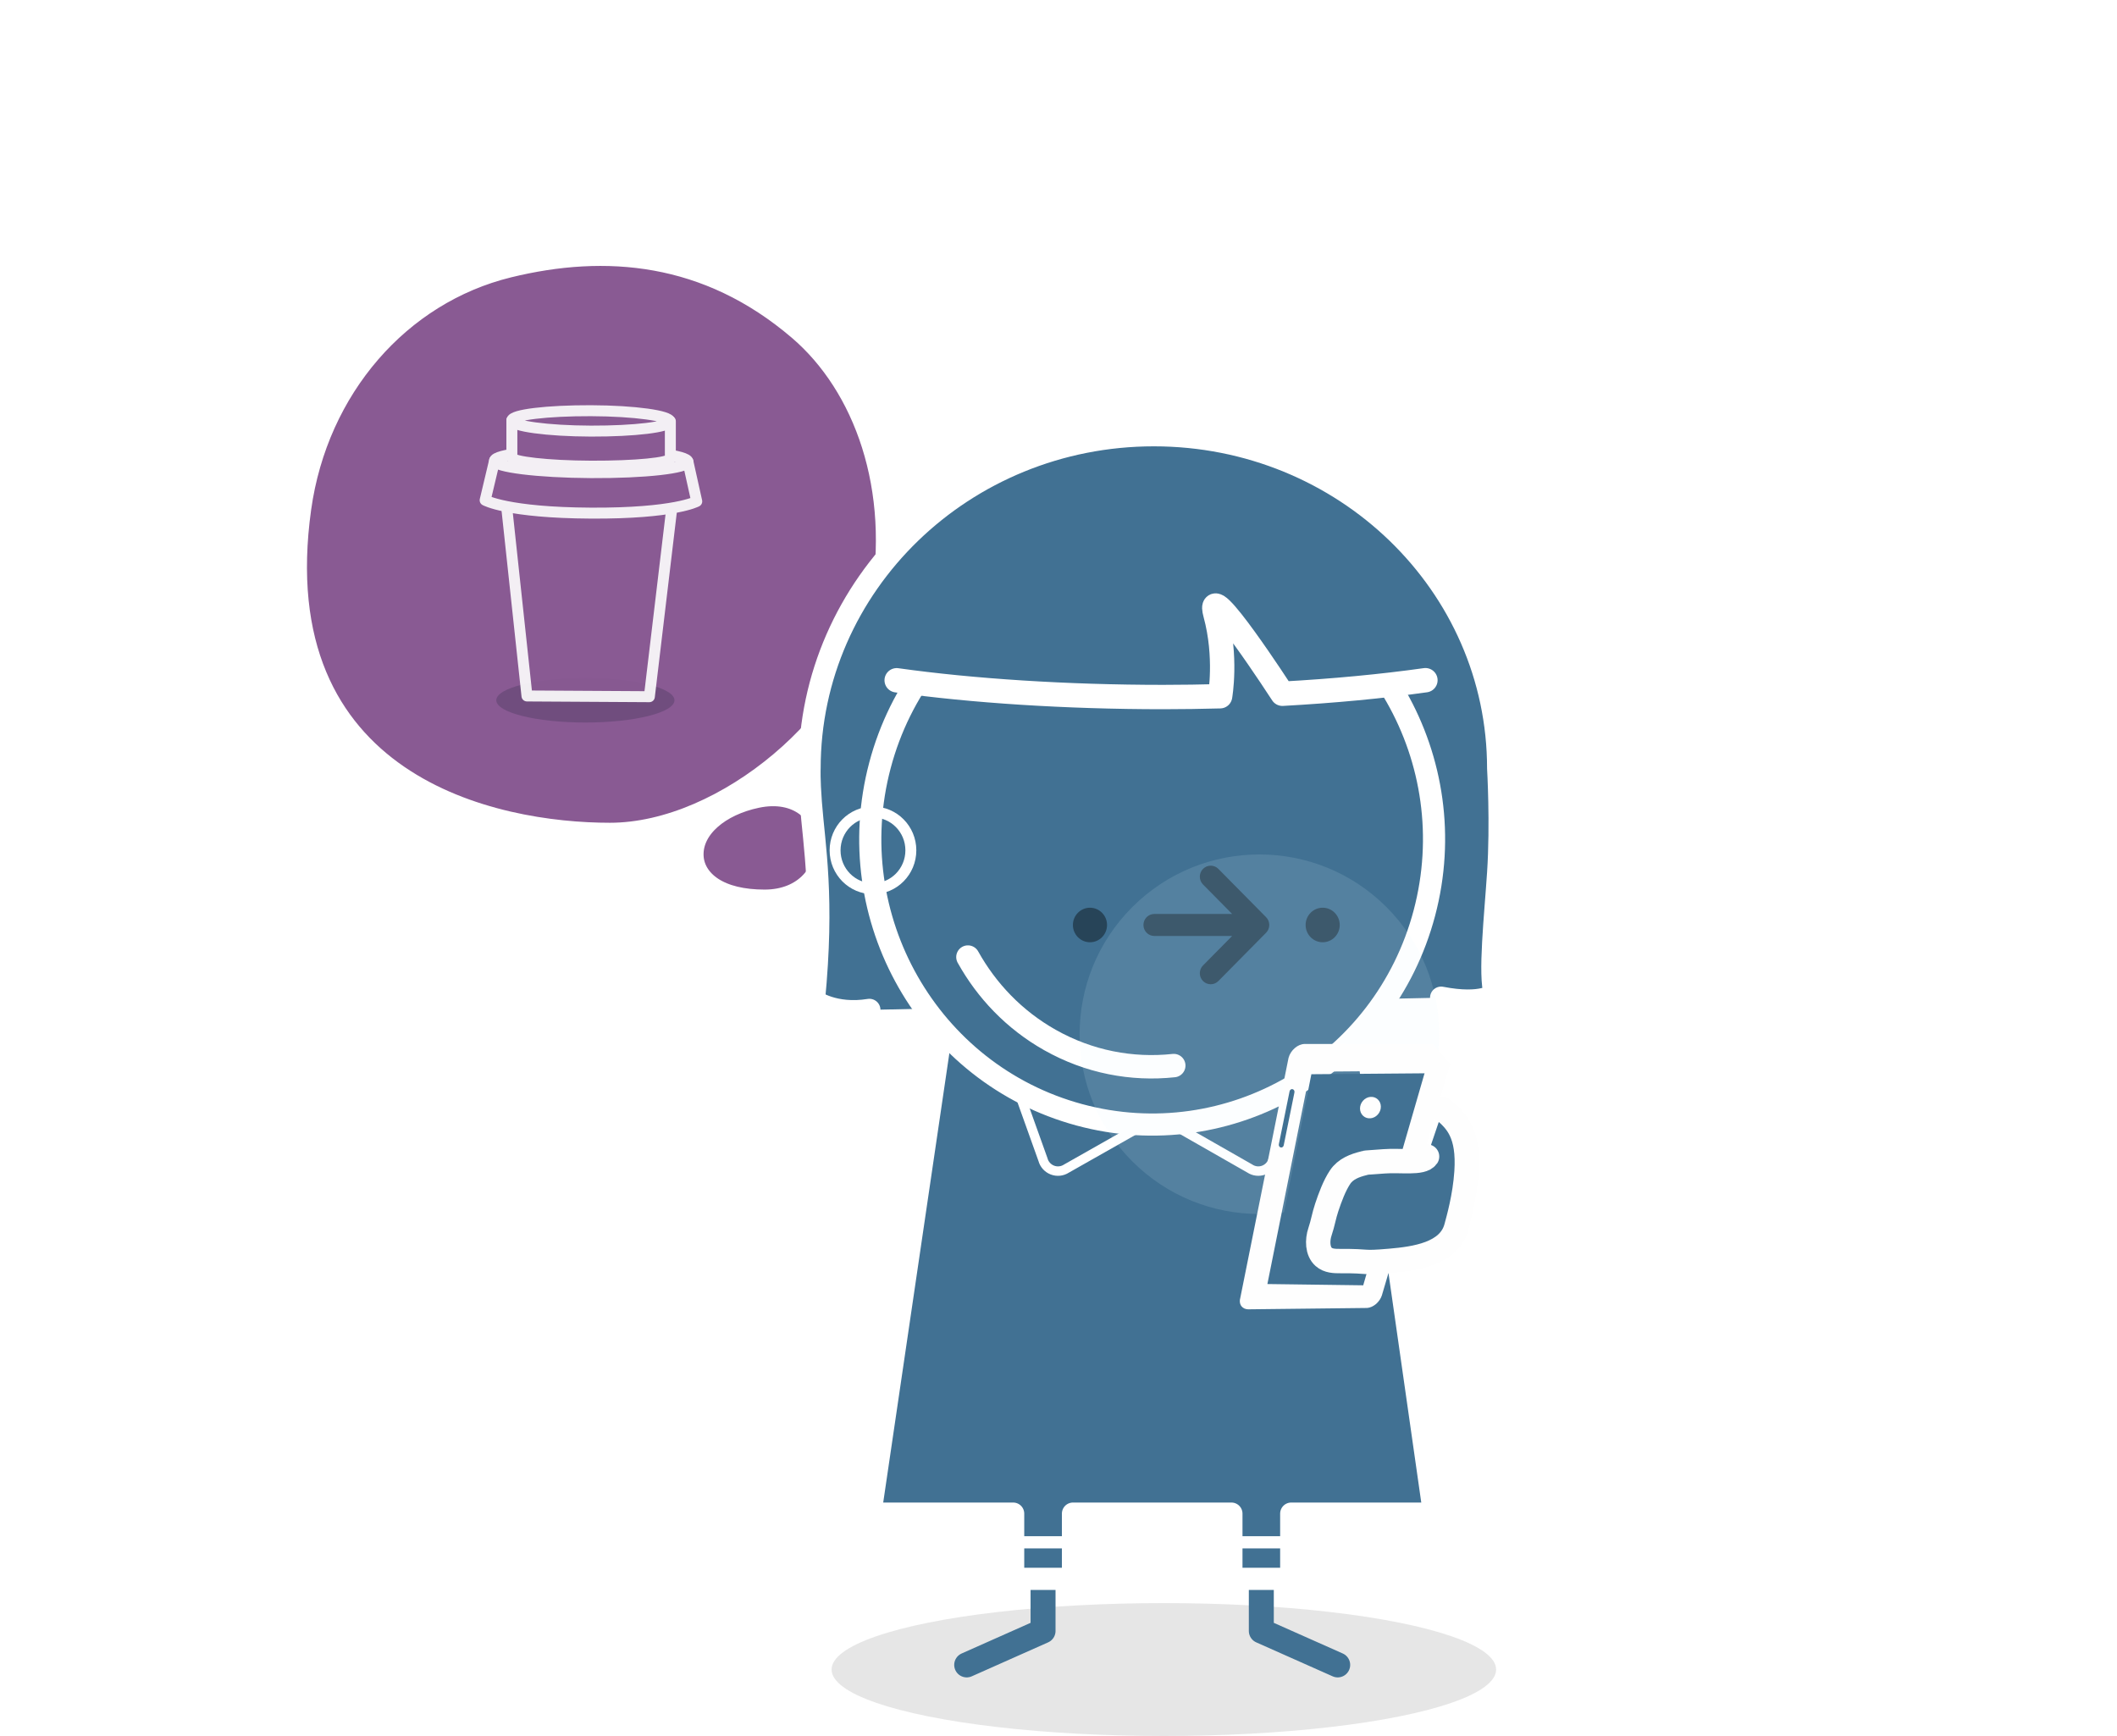 <svg width="200" height="164" viewBox="0 0 200 164" fill="none" xmlns="http://www.w3.org/2000/svg">
<g clip-path="url(#clip0_1487_108501)">
<path d="M28.116 47.97C27.205 54.483 27.867 59.738 29.621 63.953C31.378 68.172 34.195 71.266 37.458 73.502C43.937 77.943 52.184 79.019 57.619 79.019C63.18 79.019 69.133 76.251 73.898 72.237C78.666 68.22 82.447 62.786 83.469 57.206C85.506 46.089 81.915 36.297 75.665 30.945C66.915 23.453 57.181 22.691 47.972 24.947C37.583 27.491 29.718 36.526 28.116 47.97Z" fill="#895A93" stroke="white" stroke-width="2.585" stroke-linecap="round"/>
<path d="M71.447 75.02C67.815 75.777 65.159 78.005 65.154 80.702C65.151 82.095 65.896 83.316 67.16 84.133C68.392 84.93 70.111 85.352 72.234 85.352C74.209 85.352 75.784 84.663 76.845 83.535C77.89 82.423 78.356 80.967 78.275 79.574C78.193 78.18 77.556 76.794 76.333 75.877C75.094 74.948 73.409 74.612 71.447 75.02Z" fill="#895A93" stroke="white" stroke-width="2.626" stroke-linecap="round"/>
<ellipse opacity="0.18" cx="55.303" cy="66.153" rx="8.417" ry="2.104" fill="#001122"/>
<g opacity="0.9">
<path d="M49.785 65.748L61.346 65.817L63.786 45.328L47.581 45.245L49.785 65.748Z" fill="#895A93" stroke="white" stroke-width="1.036" stroke-linecap="round" stroke-linejoin="round"/>
<path d="M46.721 43.526L45.834 47.255C45.834 47.255 47.913 48.434 55.829 48.475C63.745 48.517 65.824 47.366 65.824 47.366L64.992 43.623" fill="#895A93"/>
<path d="M46.721 43.526L45.834 47.255C45.834 47.255 47.913 48.434 55.829 48.475C63.745 48.517 65.824 47.366 65.824 47.366L64.992 43.623" stroke="white" stroke-width="1.036" stroke-linecap="round" stroke-linejoin="round"/>
<path d="M46.721 43.526C46.721 44.108 50.797 44.621 55.843 44.649C60.889 44.677 64.993 44.219 64.993 43.623C64.993 43.027 60.917 42.528 55.871 42.5C50.825 42.472 46.721 42.93 46.721 43.526Z" fill="#895A93" stroke="white" stroke-width="1.036" stroke-linecap="round" stroke-linejoin="round"/>
<path d="M63.33 39.797V43.304C63.33 43.734 59.989 44.053 55.858 44.039C51.727 44.025 48.358 43.623 48.358 43.221V39.714" fill="#895A93"/>
<path d="M63.33 39.797V43.304C63.33 43.734 59.989 44.053 55.858 44.039C51.727 44.025 48.358 43.623 48.358 43.221V39.714" stroke="white" stroke-width="1.036" stroke-linecap="round" stroke-linejoin="round"/>
<path d="M48.358 39.714C48.358 40.254 51.699 40.712 55.817 40.726C59.934 40.739 63.289 40.337 63.289 39.811C63.289 39.284 59.962 38.813 55.831 38.799C51.699 38.785 48.358 39.187 48.358 39.714Z" fill="#895A93" stroke="white" stroke-width="1.036" stroke-linecap="round" stroke-linejoin="round"/>
</g>
<ellipse opacity="0.1" cx="109.953" cy="157.722" rx="31.39" ry="6.278" fill="black"/>
<path d="M98.541 149.205V154.076L91.327 157.284" stroke="#417193" stroke-width="2.359" stroke-linecap="round" stroke-linejoin="round"/>
<path d="M119.161 149.205V154.076L126.377 157.284" stroke="#417193" stroke-width="2.359" stroke-linecap="round" stroke-linejoin="round"/>
<path fill-rule="evenodd" clip-rule="evenodd" d="M126.377 79.282H91.608L82.228 142.991H95.717V149.154H101.367V142.991H116.336V149.154H121.986V142.991H135.478L126.377 79.282Z" fill="#417193" stroke="white" stroke-width="2.093" stroke-linecap="round" stroke-linejoin="round"/>
<path d="M94.956 99.547L98.531 109.54C98.651 109.996 98.983 110.367 99.423 110.536C99.863 110.706 100.358 110.653 100.752 110.395L107.414 106.62H111.466L118.062 110.384C118.452 110.648 118.946 110.706 119.387 110.541C119.828 110.375 120.162 110.006 120.282 109.551L123.946 99.558" stroke="white" stroke-width="0.892" stroke-linecap="round" stroke-linejoin="round"/>
<path d="M101.369 145.702H95.718" stroke="white" stroke-width="1.151" stroke-linecap="round" stroke-linejoin="round"/>
<path d="M121.986 145.702H116.335" stroke="white" stroke-width="1.151" stroke-linecap="round" stroke-linejoin="round"/>
<path fill-rule="evenodd" clip-rule="evenodd" d="M136.148 94.25C140.117 95.019 141.233 93.913 141.233 93.913C140.645 92.209 141.272 86.476 141.535 82.453C141.841 77.769 141.535 72.593 141.535 72.593C141.535 55.21 126.972 41.118 109.01 41.118C91.046 41.118 76.484 55.21 76.484 72.593C76.484 72.593 76.433 73.597 76.602 75.809C76.922 80.002 77.845 84.751 76.894 94.528C76.894 94.528 78.79 95.945 82.133 95.403" fill="#417193"/>
<path d="M136.148 94.25C140.117 95.019 141.233 93.913 141.233 93.913C140.645 92.209 141.272 86.476 141.535 82.453C141.841 77.769 141.535 72.593 141.535 72.593C141.535 55.21 126.972 41.118 109.01 41.118C91.046 41.118 76.484 55.21 76.484 72.593C76.484 72.593 76.433 73.597 76.602 75.809C76.922 80.002 77.845 84.751 76.894 94.528C76.894 94.528 78.79 95.945 82.133 95.403" stroke="white" stroke-width="2.093" stroke-linecap="round" stroke-linejoin="round"/>
<path fill-rule="evenodd" clip-rule="evenodd" d="M134.566 86.256C130.76 100.632 116.16 109.165 101.957 105.313C87.754 101.461 79.325 86.682 83.132 72.306C86.936 57.929 101.535 49.397 115.739 53.251C129.942 57.102 138.372 71.879 134.566 86.256Z" fill="#417193" stroke="white" stroke-width="2.093" stroke-linecap="round" stroke-linejoin="round"/>
<path d="M91.443 90.414C92.327 92.002 93.416 93.477 94.697 94.789C95.997 96.123 97.495 97.289 99.179 98.241C102.879 100.333 106.95 101.088 110.89 100.666" stroke="white" stroke-width="2.213" stroke-linecap="round" stroke-linejoin="round"/>
<path opacity="0.4" fill-rule="evenodd" clip-rule="evenodd" d="M115.104 82.084C114.704 81.679 114.054 81.679 113.651 82.086C113.251 82.49 113.251 83.148 113.651 83.555L116.406 86.342H109.052C108.484 86.342 108.024 86.807 108.024 87.382C108.024 87.955 108.484 88.421 109.052 88.421H116.406L113.651 91.207C113.251 91.614 113.251 92.271 113.651 92.678C113.852 92.881 114.115 92.982 114.379 92.982C114.641 92.982 114.903 92.881 115.104 92.678L119.612 88.117C119.804 87.921 119.913 87.657 119.913 87.382C119.913 87.106 119.804 86.842 119.612 86.646L115.104 82.084ZM102.974 85.752C102.085 85.752 101.361 86.484 101.361 87.383C101.361 88.284 102.085 89.015 102.974 89.015C103.862 89.015 104.586 88.284 104.586 87.383C104.586 86.484 103.862 85.752 102.974 85.752ZM124.958 85.752C124.068 85.752 123.346 86.484 123.346 87.383C123.346 88.284 124.068 89.015 124.958 89.015C125.847 89.015 126.569 88.284 126.569 87.383C126.569 86.484 125.847 85.752 124.958 85.752Z" fill="black"/>
<path fill-rule="evenodd" clip-rule="evenodd" d="M86.052 80.332C86.052 82.334 84.45 83.957 82.474 83.957C80.496 83.957 78.893 82.334 78.893 80.332C78.893 78.331 80.496 76.709 82.474 76.709C84.45 76.709 86.052 78.331 86.052 80.332V80.332Z" stroke="white" stroke-width="1.032" stroke-linecap="round" stroke-linejoin="round"/>
<path fill-rule="evenodd" clip-rule="evenodd" d="M101.432 44.311L90.162 51.139L84.72 58.604L83.492 63.017L84.962 64.335L95.027 65.36L113.802 65.791L125.683 65.174L133.731 64.289L134.796 60.93L129.846 52.615L115.779 44.137L101.432 44.311Z" fill="#417193"/>
<path d="M84.712 64.266C91.825 65.266 100.747 65.849 109.877 65.849C111.705 65.849 113.498 65.82 115.267 65.774C115.267 65.774 115.928 62.069 114.819 57.995C113.774 54.154 121.151 65.538 121.151 65.538C126.015 65.269 130.574 64.835 134.664 64.259" stroke="white" stroke-width="2.302" stroke-linecap="round" stroke-linejoin="round"/>
<g opacity="0.12" filter="url(#filter0_f_1487_108501)">
<g style="mix-blend-mode:plus-lighter">
<circle cx="16.986" cy="16.986" r="16.986" transform="matrix(0.707 -0.707 -0.707 -0.707 118.978 121.721)" fill="#E2F8FF"/>
</g>
</g>
<path fill-rule="evenodd" clip-rule="evenodd" d="M134.685 101.395L123.889 101.483L119.902 121.601L128.875 121.721L134.685 101.395Z" fill="#417193"/>
<path fill-rule="evenodd" clip-rule="evenodd" d="M135.349 98.634L123.273 98.623C123.109 98.622 122.942 98.659 122.781 98.725C122.62 98.791 122.466 98.888 122.327 99.008C122.187 99.126 122.063 99.27 121.961 99.427C121.859 99.584 121.781 99.756 121.733 99.935L117.171 122.63C117.15 122.704 117.137 122.777 117.133 122.847C117.128 122.92 117.131 122.989 117.142 123.057C117.152 123.123 117.171 123.187 117.196 123.246C117.222 123.305 117.254 123.361 117.295 123.41C117.33 123.454 117.371 123.492 117.416 123.526C117.459 123.562 117.508 123.59 117.559 123.614C117.612 123.638 117.666 123.656 117.725 123.668C117.782 123.681 117.841 123.688 117.903 123.69C117.911 123.692 117.919 123.692 117.927 123.692H117.951C117.959 123.692 117.967 123.692 117.975 123.69H117.999L129.171 123.563C129.241 123.557 129.313 123.543 129.384 123.523C129.454 123.502 129.526 123.477 129.598 123.445C129.668 123.411 129.738 123.374 129.806 123.33C129.875 123.288 129.94 123.239 130.004 123.185C130.067 123.129 130.128 123.069 130.183 123.004C130.239 122.942 130.292 122.874 130.338 122.805C130.384 122.738 130.424 122.667 130.46 122.594C130.496 122.522 130.526 122.449 130.55 122.375L137.009 100.506L135.349 98.634ZM123.758 101.244L119.735 121.303L128.788 121.423L134.65 101.156L123.758 101.244Z" fill="#FEFEFE"/>
<path fill-rule="evenodd" clip-rule="evenodd" d="M136.322 104.82C137.633 105.887 138.781 107.103 138.547 110.702C138.393 113.064 137.772 115.203 137.581 115.925C136.911 118.469 133.685 118.908 131.313 119.112C128.491 119.356 129.608 119.118 126.63 119.134C126.08 119.138 125.485 119.123 125.054 118.741C124.449 118.206 124.433 117.165 124.703 116.362C124.976 115.557 125.073 114.866 125.343 114.061C125.66 113.113 126.063 112.014 126.604 111.202C127.117 110.43 127.999 110.1 128.841 109.895C129.258 109.793 128.538 109.885 130.758 109.711C132.326 109.589 134.344 109.95 134.82 109.256" fill="#417193"/>
<path d="M136.322 104.82C137.633 105.887 138.781 107.103 138.547 110.702C138.393 113.064 137.772 115.203 137.581 115.925C136.911 118.469 133.685 118.908 131.313 119.112C128.491 119.356 129.608 119.118 126.63 119.134C126.08 119.138 125.485 119.123 125.054 118.741C124.449 118.206 124.433 117.165 124.703 116.362C124.976 115.557 125.073 114.866 125.343 114.061C125.66 113.113 126.063 112.014 126.604 111.202C127.117 110.43 127.999 110.1 128.841 109.895C129.258 109.793 128.538 109.885 130.758 109.711C132.326 109.589 134.344 109.95 134.82 109.256" stroke="#FEFEFE" stroke-width="2.303" stroke-linecap="round" stroke-linejoin="round"/>
<path fill-rule="evenodd" clip-rule="evenodd" d="M121.277 108.199C121.248 108.339 121.122 108.43 120.995 108.401C120.869 108.371 120.79 108.235 120.817 108.095L121.831 103.095C121.86 102.955 121.985 102.864 122.111 102.893C122.238 102.922 122.318 103.059 122.291 103.199L121.277 108.199Z" fill="#417193"/>
<path fill-rule="evenodd" clip-rule="evenodd" d="M130.174 105.281C129.794 105.714 129.171 105.774 128.781 105.416C128.393 105.06 128.385 104.419 128.765 103.988C129.144 103.556 129.768 103.496 130.157 103.853C130.547 104.21 130.555 104.849 130.174 105.281Z" fill="#FEFEFE"/>
</g>
<defs>
<filter id="filter0_f_1487_108501" x="86.063" y="64.784" width="65.831" height="65.831" filterUnits="userSpaceOnUse" color-interpolation-filters="sRGB">
<feFlood flood-opacity="0" result="BackgroundImageFix"/>
<feBlend mode="normal" in="SourceGraphic" in2="BackgroundImageFix" result="shape"/>
<feGaussianBlur stdDeviation="4.447" result="effect1_foregroundBlur_1487_108501"/>
</filter>
<clipPath id="clip0_1487_108501">
<rect width="200" height="164" fill="white"/>
</clipPath>
</defs>
</svg>
